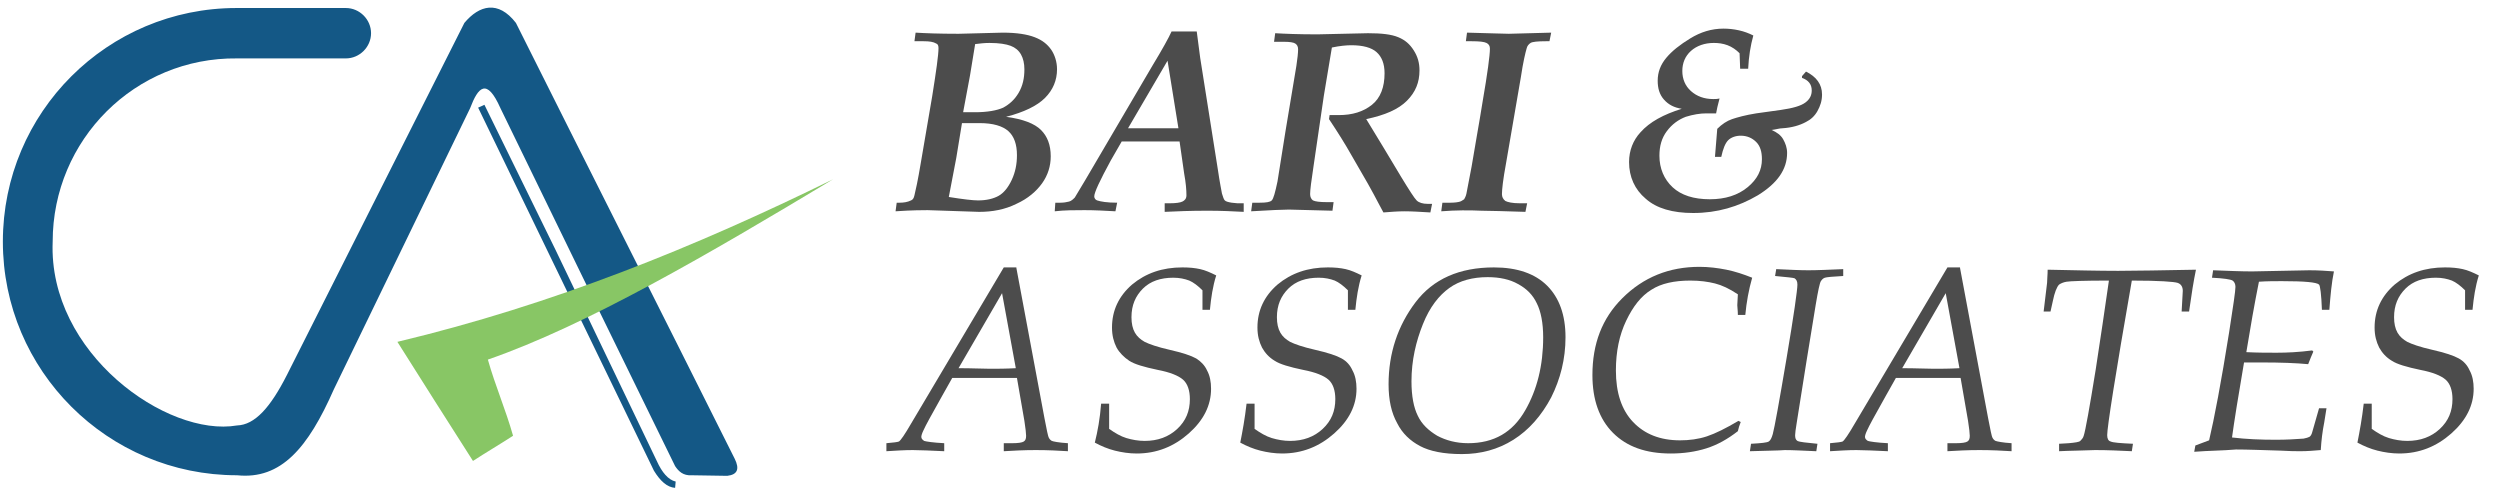 <?xml version="1.0" encoding="utf-8"?>
<!-- Generator: Adobe Illustrator 25.4.1, SVG Export Plug-In . SVG Version: 6.00 Build 0)  -->
<svg version="1.1" id="Layer_1" xmlns="http://www.w3.org/2000/svg" xmlns:xlink="http://www.w3.org/1999/xlink" x="0px" y="0px"
	 viewBox="0 0 436.6 86.5" style="enable-background:new 0 0 436.6 86.5;" xml:space="preserve">
<style type="text/css">
	.st0{fill-rule:evenodd;clip-rule:evenodd;fill:#145886;}
	.st1{fill-rule:evenodd;clip-rule:evenodd;fill:#88C665;}
	.st2{enable-background:new    ;}
	.st3{fill:#4C4C4C;}
</style>
<g>
	<path class="st0" d="M81.1,4c2.6-3.1,5.9-4,9,0c12.7,25.4,25.5,50.7,38.2,76.1c0.9,1.8,0.5,2.8-1.3,3c-2.1,0-4.1-0.1-6.2-0.1
		c-1.5,0.1-2.3-0.7-2.9-1.6c-10.2-20.8-20.4-41.7-30.5-62.5c-2.4-5.4-3.9-3.7-5.3,0L58.3,68c-4.5,10.2-9.2,15.8-16.9,15
		C18.8,83,0.5,64.7,0.5,42.2c0-22.6,18.3-40.8,40.8-40.8c0.1,0,0.2,0,0.2,0l0,0c6.3,0,12.6,0,18.9,0c2.4,0,4.4,2,4.4,4.4l0,0
		c0,2.4-2,4.4-4.4,4.4c-5.9,0-11.8,0-17.6,0l0,0c-0.4,0-0.8,0-1.2,0l0,0c-0.1,0-0.2,0-0.2,0C23.6,10,9.2,24.4,9.2,42.2
		c-0.8,19.5,20,34.2,32.2,32.1c3.1-0.1,5.8-3.1,8.7-8.8L81.1,4L81.1,4z"/>
	<path class="st0" d="M84.6,18.3l-1.1,0.5l30.7,63.4c1.1,1.8,2.3,2.9,3.7,3l0.1-1.1c-1.3-0.3-2.4-1.6-3.3-3.6L97,43.6L84.6,18.3
		L84.6,18.3z"/>
	<path class="st1" d="M69.4,59.7c27.2-6.5,52.1-16.6,76.1-28.4c-21.6,13-43,25.5-60.3,31.5c1.3,4.6,3.1,8.7,4.4,13.3
		c-2.3,1.5-4.7,2.9-7,4.4C78.2,73.6,73.8,66.7,69.4,59.7L69.4,59.7z"/>
</g>
<g>
	<g class="st2">
		<path class="st3" d="M156.4,36.9l0.2-1.5h0.5c0.7,0,1.4-0.1,2-0.4c0.3-0.1,0.5-0.4,0.6-0.9c0.2-0.8,0.6-2.6,1.1-5.6l2-11.7
			c0.7-4.4,1.1-7.2,1.1-8.4c0-0.4-0.1-0.7-0.4-0.8c-0.5-0.3-1.2-0.4-2.2-0.4h-1.6l0.2-1.5c1.6,0.1,4.1,0.2,7.5,0.2l7.7-0.2
			c2.5,0,4.3,0.3,5.6,0.8c1.3,0.5,2.2,1.2,2.9,2.2c0.6,0.9,1,2.1,1,3.4c0,1.9-0.7,3.6-2.1,5s-3.7,2.5-6.8,3.3c3,0.4,5,1.2,6.1,2.3
			c1.1,1.1,1.7,2.6,1.7,4.6c0,1.7-0.5,3.3-1.5,4.7s-2.5,2.7-4.5,3.6c-2,1-4.2,1.4-6.5,1.4l-9-0.3C161.3,36.7,159.3,36.7,156.4,36.9z
			 M165.7,34.4c2.5,0.4,4.2,0.6,5.1,0.6c1.5,0,2.7-0.3,3.6-0.8c0.9-0.5,1.7-1.5,2.3-2.8c0.6-1.3,0.9-2.7,0.9-4.3
			c0-1.9-0.5-3.3-1.5-4.2s-2.7-1.4-5-1.4l-3.1,0l-1,6.1L165.7,34.4z M168.2,19.6l2.1,0c2.1,0,3.8-0.3,4.9-0.8c1.1-0.6,2-1.4,2.7-2.6
			c0.7-1.2,1-2.5,1-4.1c0-1-0.2-1.9-0.6-2.6c-0.4-0.7-1-1.2-1.8-1.5c-0.8-0.3-2-0.5-3.7-0.5c-0.9,0-1.7,0.1-2.5,0.2l-0.9,5.5
			L168.2,19.6z"/>
		<path class="st3" d="M184.2,36.9l0.1-1.5h0.9c0.6,0,1.1-0.1,1.5-0.2s0.7-0.4,1-0.7l1.8-3l11.8-20.1c1.7-2.8,2.8-4.8,3.3-5.9h4.4
			c0.2,1.5,0.4,3,0.6,4.6l3.1,19.6c0.3,2.1,0.6,3.5,0.7,4.1c0.2,0.6,0.3,1,0.5,1.2c0.2,0.2,0.6,0.3,1.2,0.4l1,0.1c0.3,0,0.7,0,1.1,0
			l0,1.5c-1.8-0.1-3.9-0.2-6.3-0.2c-3,0-5.5,0.1-7.5,0.2l0-1.5h0.9c1,0,1.8-0.1,2.2-0.3c0.4-0.2,0.7-0.5,0.7-1.1
			c0-0.9-0.1-2.2-0.4-3.8l-0.8-5.6l-3.5,0l-6.6,0l-1.9,3.3c-1.9,3.5-2.9,5.6-2.9,6.3c0,0.3,0.2,0.6,0.5,0.7c0.6,0.2,1.7,0.4,3.5,0.4
			l-0.3,1.5c-1.8-0.1-3.6-0.2-5.4-0.2C187.7,36.7,185.9,36.7,184.2,36.9z M203.9,10.6L197,22.4l4.4,0l4.4,0L203.9,10.6z"/>
		<path class="st3" d="M218.5,36.9l0.2-1.5h1.3c1.1,0,1.8-0.1,2.1-0.4c0.3-0.3,0.6-1.4,1-3.3l1.4-8.8l1.9-11.4
			c0.2-1.3,0.3-2.3,0.3-2.9c0-0.5-0.2-0.8-0.5-1c-0.3-0.2-1-0.3-1.9-0.3h-1.8l0.2-1.5c1.6,0.1,4.1,0.2,7.4,0.2l8.8-0.2
			c2.4,0,4.1,0.2,5.3,0.7s2,1.2,2.7,2.3s1,2.2,1,3.5c0,2.1-0.7,3.8-2.2,5.3s-3.8,2.5-7.1,3.2l3.1,5.1l3,5c1.4,2.3,2.3,3.7,2.7,4.1
			s1.1,0.6,1.9,0.6h0.8l-0.3,1.5c-1.7-0.1-3.2-0.2-4.5-0.2c-1.2,0-2.4,0.1-3.7,0.2l-0.7-1.3c-0.7-1.3-1.3-2.5-2-3.7l-3-5.2
			c-0.9-1.6-2.2-3.7-3.8-6.1l0.1-0.7l1.6,0c2.4,0,4.3-0.6,5.8-1.8c1.5-1.2,2.2-3.1,2.2-5.5c0-1.7-0.5-2.9-1.4-3.7
			c-0.9-0.8-2.4-1.2-4.4-1.2c-0.8,0-2,0.1-3.4,0.4l-1.4,8.4L229.4,29c-0.4,2.6-0.6,4.2-0.6,4.9c0,0.5,0.2,0.9,0.5,1.1
			c0.4,0.2,1.2,0.3,2.4,0.3h1.2l-0.2,1.5l-7.6-0.2C224.1,36.6,221.9,36.7,218.5,36.9z"/>
		<path class="st3" d="M251.7,36.9l0.2-1.5h1.4c0.8,0,1.4-0.1,1.7-0.2c0.3-0.1,0.5-0.3,0.7-0.4c0.1-0.2,0.3-0.5,0.4-1
			c0.1-0.5,0.4-2.1,0.9-4.7c0.6-3.7,1.3-7.4,1.9-11.2c0.9-5.2,1.3-8.3,1.3-9.4c0-0.5-0.2-0.8-0.6-1c-0.4-0.2-1.2-0.3-2.6-0.3H256
			l0.2-1.5c4.1,0.1,6.5,0.2,7.3,0.2l7.4-0.2l-0.3,1.5H270c-1.5,0-2.4,0.1-2.7,0.3c-0.3,0.2-0.6,0.5-0.7,1c-0.2,0.7-0.6,2.3-1,5
			L263,28.6c-0.5,2.7-0.7,4.5-0.7,5.3c0,0.5,0.2,0.9,0.6,1.2c0.4,0.2,1.2,0.4,2.5,0.4h1.3l-0.3,1.5c-3.5-0.1-6-0.2-7.7-0.2
			C256.6,36.7,254.3,36.7,251.7,36.9z"/>
		<path class="st3" d="M315.4,12.5c1.8,0.9,2.8,2.2,2.8,4c0,1.1-0.3,2-0.8,2.9c-0.5,0.9-1.2,1.5-2,1.9c-1.1,0.6-2.5,1-4.1,1.1
			c-0.5,0-1.1,0.2-1.9,0.3c0.9,0.4,1.6,0.9,2,1.6s0.7,1.5,0.7,2.4c0,2.9-1.7,5.3-5.1,7.4c-3.4,2-7.1,3.1-11.3,3.1
			c-3.6,0-6.4-0.8-8.3-2.5c-1.9-1.6-2.9-3.8-2.9-6.4c0-2,0.7-3.8,2-5.2c1.6-1.8,4-3.1,7.2-4.1c-1.3-0.2-2.3-0.7-3.1-1.6
			c-0.8-0.9-1.1-2-1.1-3.3c0-1.5,0.5-2.8,1.5-4s2.4-2.3,4.2-3.4s3.7-1.7,5.8-1.7c0.9,0,1.8,0.1,2.7,0.3c0.9,0.2,1.7,0.5,2.5,0.9
			c-0.5,1.8-0.8,3.7-0.9,5.8h-1.4l-0.1-2.7c-0.6-0.6-1.3-1.1-2.1-1.4c-0.8-0.3-1.6-0.4-2.4-0.4c-1.6,0-3,0.5-4,1.4s-1.5,2.1-1.5,3.5
			c0,1.4,0.5,2.6,1.5,3.5c1,0.9,2.3,1.4,3.9,1.4c0.3,0,0.7,0,1.1-0.1c-0.3,1.1-0.5,2-0.6,2.6l-1.7,0c-1.1,0-2.3,0.2-3.6,0.6
			c-1.3,0.5-2.4,1.3-3.3,2.5c-0.9,1.2-1.3,2.6-1.3,4.3c0,2.2,0.8,4.1,2.3,5.5s3.7,2.1,6.5,2.1c2.7,0,4.9-0.7,6.6-2.1
			c1.7-1.4,2.5-3,2.5-4.9c0-1.3-0.3-2.3-1-3c-0.7-0.7-1.6-1.1-2.7-1.1c-0.9,0-1.7,0.3-2.2,0.8s-0.9,1.5-1.2,2.9h-1.1l0.4-4.9
			c0.8-0.8,1.7-1.4,2.6-1.7s2.3-0.7,4.2-1l4.3-0.6c2.1-0.3,3.5-0.7,4.3-1.3s1.1-1.3,1.1-2.1c0-1.1-0.6-1.8-1.7-2.2v-0.3L315.4,12.5z
			"/>
	</g>
	<g class="st2">
		<path class="st3" d="M177.5,46.8l4.9,26.2c0.4,2,0.6,3.2,0.8,3.5c0.1,0.2,0.3,0.4,0.5,0.5s1.2,0.3,2.8,0.4v1.4
			c-1.6-0.1-3.5-0.2-5.6-0.2c-2.1,0-3.9,0.1-5.6,0.2v-1.4l1.5,0c1,0,1.7-0.1,2-0.3s0.4-0.5,0.4-1c0-0.4-0.1-1.3-0.3-2.6l-1.3-7.5
			h-11.3l-1.8,3.2c-1.8,3.2-2.9,5.2-3.2,5.9c-0.3,0.6-0.4,1-0.4,1.2c0,0.3,0.2,0.5,0.5,0.7c0.3,0.1,1.5,0.3,3.5,0.4v1.4
			c-2.3-0.1-4.2-0.2-5.5-0.2c-1.4,0-3,0.1-4.6,0.2v-1.4c1.2-0.1,2-0.2,2.2-0.3c0.3-0.2,1-1.2,2.1-3.1l16.2-27.3H177.5z M175,51.2
			l-7.6,13.1c2.4,0,4.2,0.1,5.5,0.1c1.2,0,2.7,0,4.5-0.1L175,51.2z"/>
		<path class="st3" d="M192.3,70.5h1.4c0,1,0,2,0,3l0,1.4c1,0.7,2,1.3,3,1.6c1,0.3,2.1,0.5,3.2,0.5c2.3,0,4.2-0.7,5.7-2.1
			c1.5-1.4,2.2-3.1,2.2-5.2c0-1.5-0.4-2.7-1.2-3.4c-0.8-0.7-2.3-1.3-4.4-1.7c-2.4-0.5-4.1-1-5-1.6s-1.7-1.4-2.2-2.3
			c-0.5-1-0.8-2.1-0.8-3.5c0-3,1.2-5.5,3.5-7.5c2.4-2,5.3-3,8.8-3c1.2,0,2.2,0.1,3.1,0.3c0.9,0.2,1.8,0.6,2.8,1.1
			c-0.6,1.9-0.9,3.9-1.1,6H210l0-1.7l0-1.7c-0.8-0.8-1.6-1.4-2.3-1.7c-0.8-0.3-1.7-0.5-2.8-0.5c-2.2,0-4,0.6-5.3,1.9
			c-1.3,1.3-2,2.9-2,5c0,1.1,0.2,2,0.6,2.7c0.4,0.7,1,1.2,1.7,1.6c0.8,0.4,2.2,0.9,4.4,1.4c2.2,0.5,3.7,1,4.6,1.5
			c0.8,0.5,1.5,1.2,1.9,2.1c0.5,0.9,0.7,2,0.7,3.2c0,2.9-1.3,5.5-3.9,7.8c-2.6,2.3-5.6,3.5-9.1,3.5c-1.3,0-2.6-0.2-3.8-0.5
			c-1.2-0.3-2.4-0.8-3.5-1.4C191.7,75.3,192.1,73.1,192.3,70.5z"/>
		<path class="st3" d="M217.7,70.5h1.4c0,1,0,2,0,3l0,1.4c1,0.7,2,1.3,3,1.6c1,0.3,2.1,0.5,3.2,0.5c2.3,0,4.2-0.7,5.7-2.1
			s2.2-3.1,2.2-5.2c0-1.5-0.4-2.7-1.2-3.4c-0.8-0.7-2.3-1.3-4.4-1.7c-2.4-0.5-4.1-1-5-1.6c-1-0.6-1.7-1.4-2.2-2.3
			c-0.5-1-0.8-2.1-0.8-3.5c0-3,1.2-5.5,3.5-7.5c2.4-2,5.3-3,8.8-3c1.2,0,2.2,0.1,3.1,0.3c0.9,0.2,1.8,0.6,2.8,1.1
			c-0.6,1.9-0.9,3.9-1.1,6h-1.3l0-1.7l0-1.7c-0.8-0.8-1.6-1.4-2.3-1.7c-0.8-0.3-1.7-0.5-2.8-0.5c-2.2,0-4,0.6-5.3,1.9
			c-1.3,1.3-2,2.9-2,5c0,1.1,0.2,2,0.6,2.7c0.4,0.7,1,1.2,1.7,1.6c0.8,0.4,2.2,0.9,4.4,1.4c2.2,0.5,3.7,1,4.6,1.5s1.5,1.2,1.9,2.1
			c0.5,0.9,0.7,2,0.7,3.2c0,2.9-1.3,5.5-3.9,7.8c-2.6,2.3-5.6,3.5-9.1,3.5c-1.3,0-2.6-0.2-3.8-0.5c-1.2-0.3-2.4-0.8-3.5-1.4
			C217,75.3,217.4,73.1,217.7,70.5z"/>
		<path class="st3" d="M255.3,79.3c-3.2,0-5.6-0.5-7.3-1.4s-3.1-2.2-4-4c-1-1.8-1.5-4-1.5-6.8c0-5.4,1.6-10.2,4.7-14.3
			s7.7-6.1,13.7-6.1c4.1,0,7.2,1.1,9.3,3.2s3.2,5.1,3.2,9c0,3.8-0.9,7.3-2.5,10.5c-1.7,3.2-3.9,5.7-6.6,7.4S258.6,79.3,255.3,79.3z
			 M246.5,66.6c0,2.6,0.4,4.6,1.1,6c0.7,1.5,1.9,2.6,3.4,3.5c1.5,0.8,3.3,1.3,5.4,1.3c4.5,0,7.8-1.9,10-5.8c2-3.5,3.1-7.7,3.1-12.7
			c0-2.5-0.4-4.5-1.1-5.9c-0.7-1.5-1.8-2.6-3.3-3.4c-1.4-0.8-3.2-1.2-5.3-1.2c-2.6,0-4.9,0.6-6.7,1.9s-3.4,3.3-4.6,6.3
			S246.5,62.9,246.5,66.6z"/>
		<path class="st3" d="M304,73.7c-0.2,0.5-0.4,1.1-0.5,1.6c-1.8,1.4-3.6,2.4-5.5,3s-4,0.9-6.2,0.9c-4.4,0-7.7-1.2-10.1-3.6
			c-2.4-2.4-3.6-5.8-3.6-10.1c0-5.5,1.7-9.9,5.2-13.4c3.7-3.7,8.2-5.5,13.5-5.5c1.6,0,3.2,0.2,4.7,0.5c1.5,0.3,3,0.8,4.5,1.4
			c-0.6,2.1-1,4.3-1.2,6.5h-1.3c0-0.8-0.1-1.3-0.1-1.7l0.1-1.9c-1.5-1-2.8-1.6-4-1.9c-1.2-0.3-2.6-0.5-4.3-0.5
			c-2.8,0-5.1,0.5-6.8,1.6c-1.8,1.1-3.2,2.9-4.4,5.4c-1.2,2.5-1.8,5.4-1.8,8.7c0,3.9,1,6.9,3,9c2,2.1,4.7,3.2,8.2,3.2
			c1.6,0,3.2-0.2,4.7-0.7c1.5-0.5,3.3-1.4,5.5-2.7L304,73.7z"/>
		<path class="st3" d="M305.6,78.8l0.2-1.3c1.8-0.1,2.8-0.2,3.1-0.4c0.3-0.2,0.5-0.6,0.7-1.3c0.3-1.1,1.1-5.5,2.4-13.2
			c1.3-7.7,1.9-12,1.9-12.9c0-0.6-0.2-0.9-0.5-1.1c-0.2-0.1-1.4-0.2-3.4-0.4l0.2-1.2c2.2,0.1,4.1,0.2,5.6,0.2c1.6,0,3.7-0.1,6.1-0.2
			v1.2c-1.9,0.1-2.9,0.2-3.2,0.3s-0.5,0.3-0.7,0.6c-0.2,0.3-0.5,1.7-0.9,4.1l-1.6,9.8l-1.7,10.7c-0.2,1.2-0.3,2-0.3,2.3
			c0,0.5,0.1,0.8,0.4,1c0.4,0.2,1.5,0.3,3.5,0.5l-0.2,1.3c-2.3-0.1-4.1-0.2-5.5-0.2C310.5,78.7,308.5,78.7,305.6,78.8z"/>
		<path class="st3" d="M342.3,46.8l4.9,26.2c0.4,2,0.6,3.2,0.8,3.5c0.1,0.2,0.3,0.4,0.5,0.5c0.3,0.1,1.2,0.3,2.8,0.4v1.4
			c-1.6-0.1-3.5-0.2-5.6-0.2c-2.1,0-3.9,0.1-5.6,0.2v-1.4l1.5,0c1,0,1.7-0.1,2-0.3s0.4-0.5,0.4-1c0-0.4-0.1-1.3-0.3-2.6l-1.3-7.5
			h-11.3l-1.8,3.2c-1.8,3.2-2.9,5.2-3.2,5.9c-0.3,0.6-0.4,1-0.4,1.2c0,0.3,0.2,0.5,0.5,0.7c0.3,0.1,1.5,0.3,3.5,0.4v1.4
			c-2.3-0.1-4.2-0.2-5.5-0.2c-1.4,0-3,0.1-4.6,0.2v-1.4c1.2-0.1,2-0.2,2.2-0.3c0.3-0.2,1-1.2,2.1-3.1l16.2-27.3H342.3z M339.8,51.2
			l-7.6,13.1c2.4,0,4.2,0.1,5.5,0.1c1.2,0,2.7,0,4.5-0.1L339.8,51.2z"/>
		<path class="st3" d="M359.6,78.8v-1.3l1.7-0.1c1.1-0.1,1.8-0.2,2-0.4s0.5-0.5,0.6-0.9c0.3-0.9,1-4.8,2.1-11.6
			c0.8-5.3,1.6-10.5,2.3-15.5c-4.4,0-6.8,0.1-7.4,0.2c-0.6,0.1-1,0.3-1.3,0.5c-0.4,0.4-0.8,1.4-1.1,2.9l-0.4,1.8h-1.2l0.6-5
			c0-0.6,0.1-1.4,0.1-2.3c4.8,0.1,8.9,0.2,12.3,0.2c3.2,0,7.7-0.1,13.6-0.2c-0.4,1.9-0.8,4.4-1.2,7.3h-1.3l0.2-3.6
			c0-0.7-0.3-1.2-0.9-1.4s-3.2-0.4-8-0.4C369.4,65.6,368,74.6,368,76c0,0.6,0.2,1,0.6,1.1c0.4,0.2,1.7,0.3,3.9,0.4l-0.2,1.3
			c-2.1-0.1-4.2-0.2-6.4-0.2C363.6,78.7,361.5,78.7,359.6,78.8z"/>
		<path class="st3" d="M383.2,78.9l0.2-1.1l0.8-0.3c0.5-0.2,1.1-0.4,1.6-0.6c0.9-3.8,2.1-10.1,3.5-18.9c0.7-4.5,1.1-7.2,1.1-7.9
			c0-0.5-0.2-0.9-0.5-1.1c-0.3-0.2-1.5-0.4-3.6-0.5l0.2-1.3c2.6,0.1,4.9,0.2,6.8,0.2l10-0.2c1.6,0,3,0.1,4.3,0.2
			c-0.4,1.9-0.6,4.1-0.8,6.7h-1.3c-0.1-2.7-0.3-4.2-0.5-4.4c-0.4-0.4-2.5-0.6-6.5-0.6c-1.2,0-2.6,0-4,0.1c-0.8,4-1.5,8-2.2,12.3
			c2,0.1,3.7,0.1,5.3,0.1c1.8,0,3.9-0.1,6.2-0.4l0.2,0.2c-0.3,0.7-0.6,1.4-0.9,2.2c-2.1-0.2-4.8-0.3-8-0.3l-3.2,0
			c-1,5.8-1.7,10.2-2.1,13.1c2.5,0.3,5,0.4,7.7,0.4c1.8,0,3.4-0.1,4.8-0.2c0.5-0.1,0.8-0.2,1-0.3c0.2-0.1,0.4-0.4,0.5-0.8
			c0.1-0.3,0.5-1.7,1.2-4.2h1.3l-0.4,2.5c-0.3,1.5-0.5,3.1-0.6,4.8c-1.2,0.1-2.3,0.2-3.5,0.2c-0.8,0-2,0-3.5-0.1
			c-3.3-0.1-5.9-0.2-7.8-0.2C388.2,78.7,385.7,78.7,383.2,78.9z"/>
		<path class="st3" d="M412.8,70.5h1.4c0,1,0,2,0,3l0,1.4c1,0.7,2,1.3,3,1.6c1,0.3,2.1,0.5,3.2,0.5c2.3,0,4.2-0.7,5.7-2.1
			s2.2-3.1,2.2-5.2c0-1.5-0.4-2.7-1.2-3.4c-0.8-0.7-2.3-1.3-4.4-1.7c-2.4-0.5-4.1-1-5-1.6c-1-0.6-1.7-1.4-2.2-2.3
			c-0.5-1-0.8-2.1-0.8-3.5c0-3,1.2-5.5,3.5-7.5c2.4-2,5.3-3,8.8-3c1.2,0,2.2,0.1,3.1,0.3c0.9,0.2,1.8,0.6,2.8,1.1
			c-0.6,1.9-0.9,3.9-1.1,6h-1.3l0-1.7l0-1.7c-0.8-0.8-1.6-1.4-2.3-1.7c-0.8-0.3-1.7-0.5-2.8-0.5c-2.2,0-4,0.6-5.3,1.9
			c-1.3,1.3-2,2.9-2,5c0,1.1,0.2,2,0.6,2.7c0.4,0.7,1,1.2,1.7,1.6c0.8,0.4,2.2,0.9,4.4,1.4c2.2,0.5,3.7,1,4.6,1.5s1.5,1.2,1.9,2.1
			c0.5,0.9,0.7,2,0.7,3.2c0,2.9-1.3,5.5-3.9,7.8c-2.6,2.3-5.6,3.5-9.1,3.5c-1.3,0-2.6-0.2-3.8-0.5c-1.2-0.3-2.4-0.8-3.5-1.4
			C412.1,75.3,412.5,73.1,412.8,70.5z"/>
	</g>
</g>
</svg>
